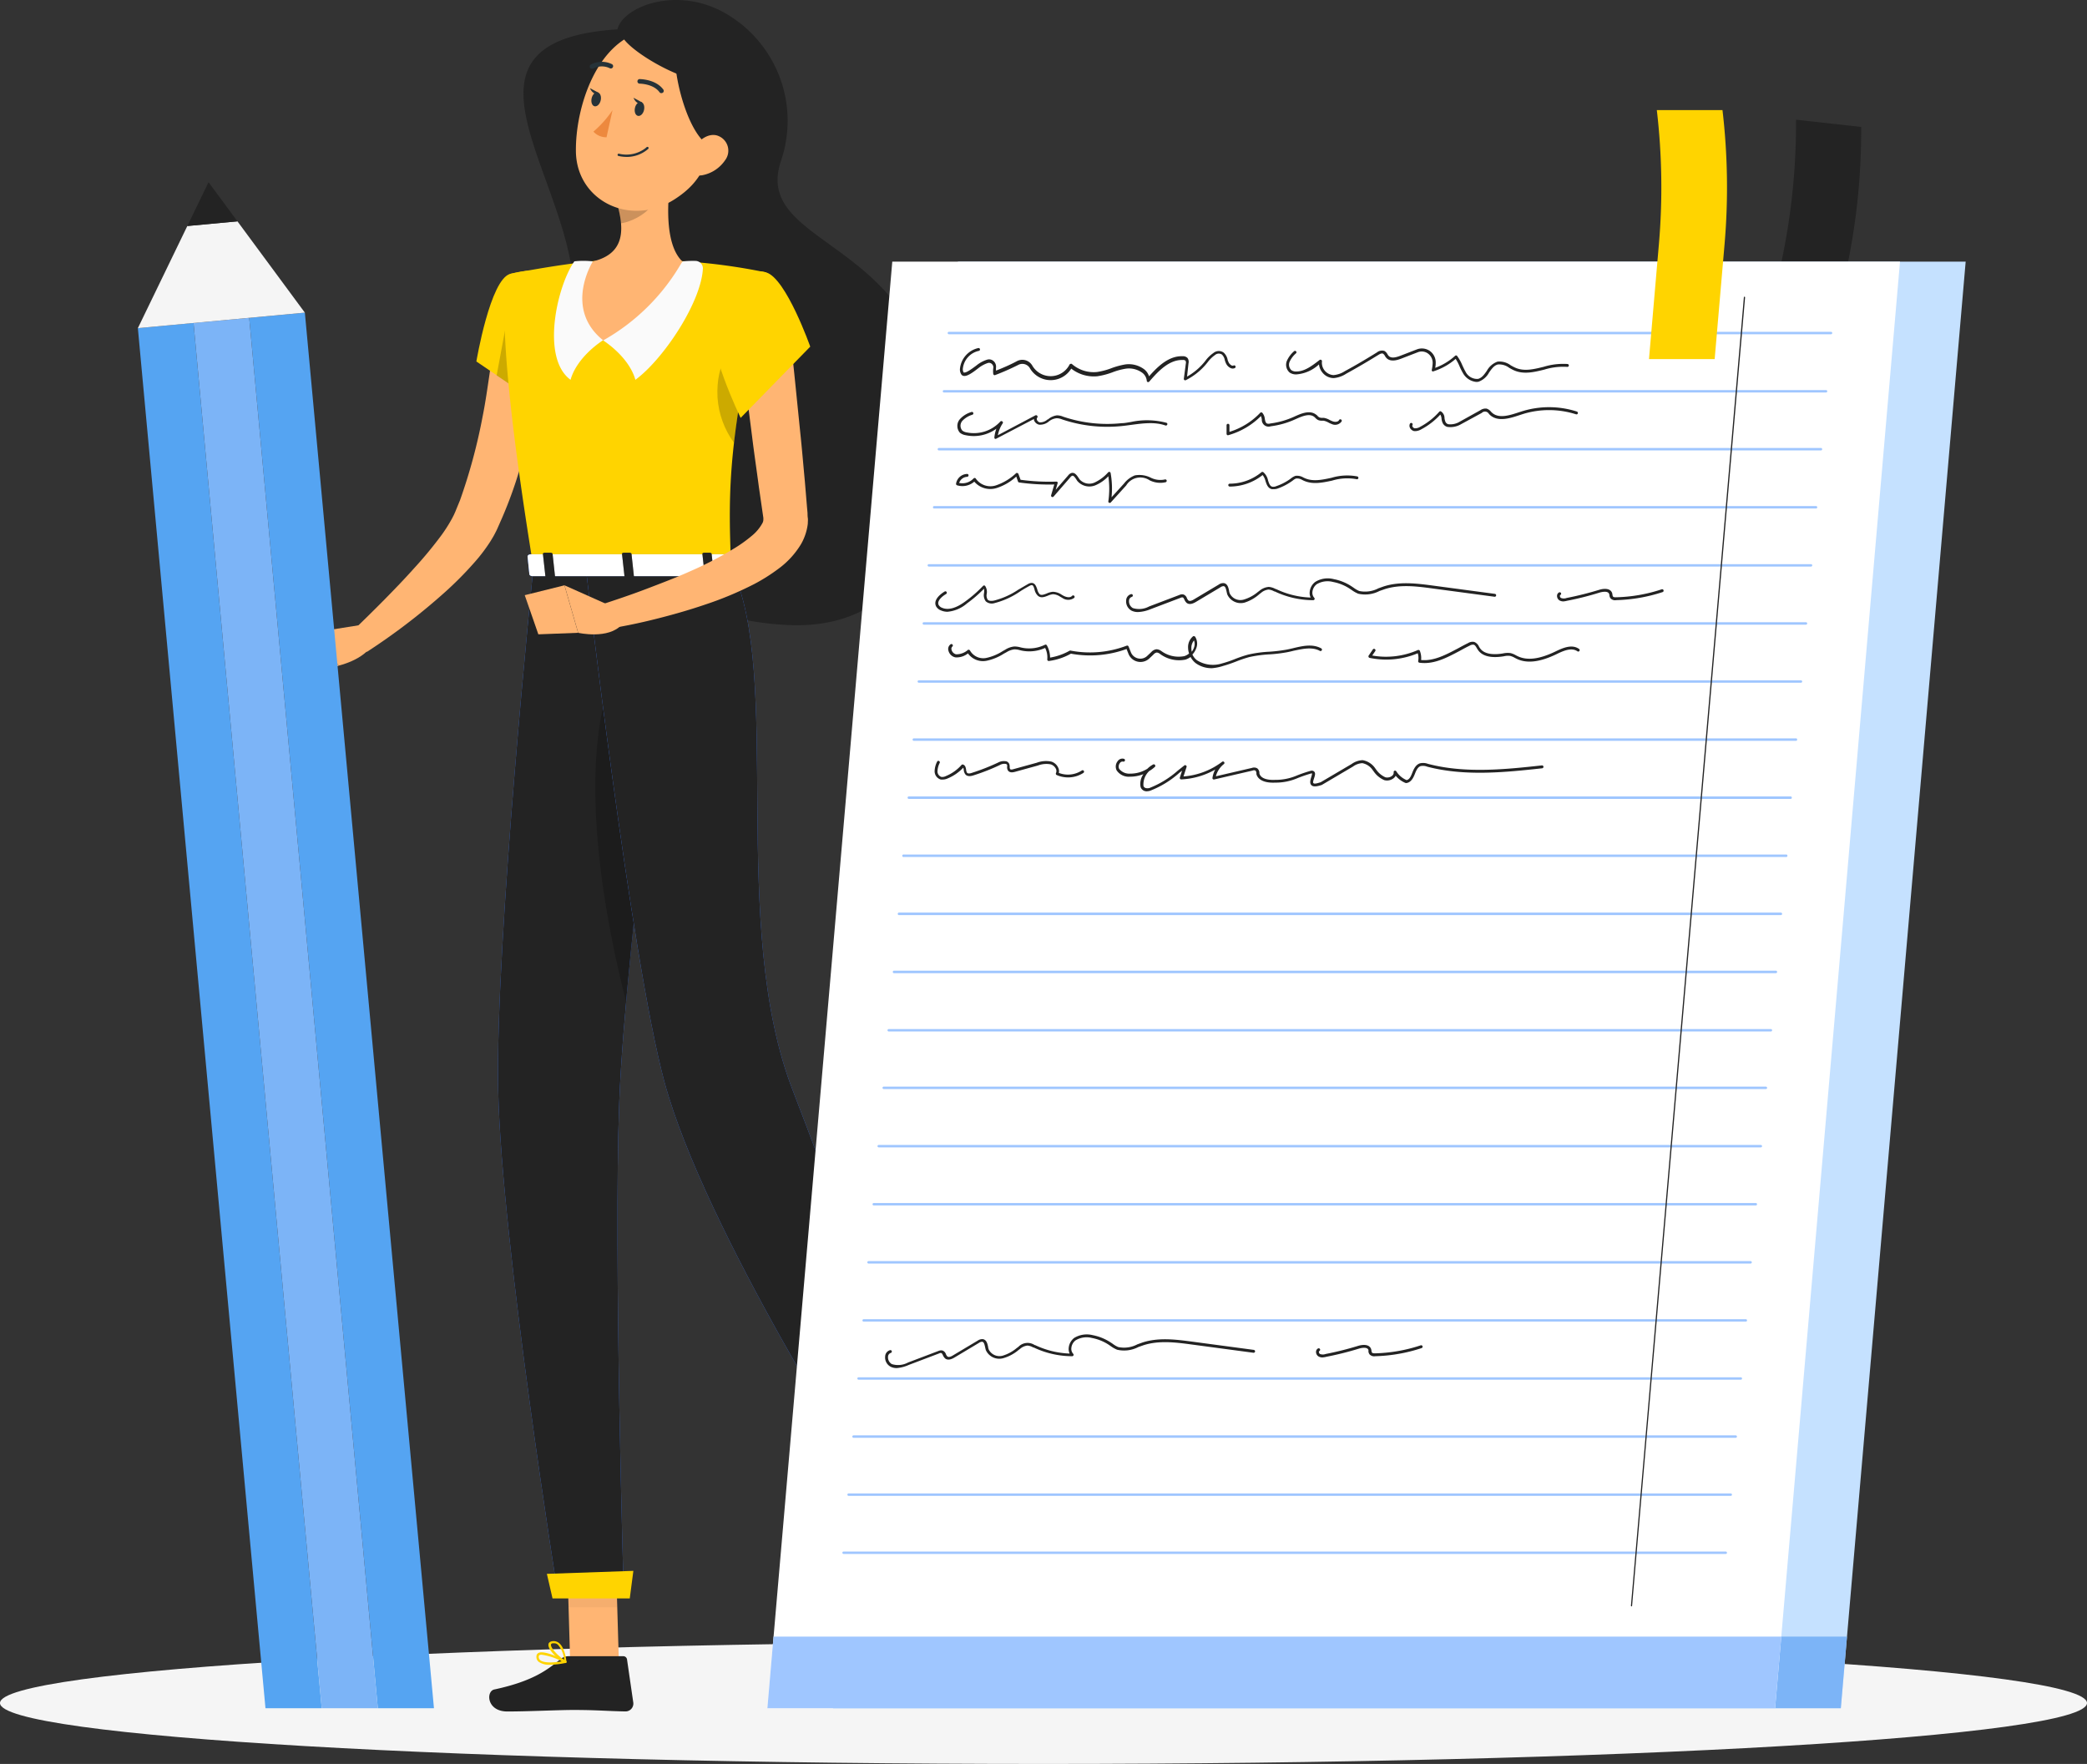 <svg width="394" height="333" fill="none" xmlns="http://www.w3.org/2000/svg"><rect width="100%" height="100%" fill="#333333" stroke="none"/><path d="M197 333c108.8 0 197-5.149 197-11.5S305.8 310 197 310 0 315.149 0 321.5 88.2 333 197 333z" fill="#F5F5F5"/><path d="M116.564 5.537c1.067-4.473 12.222-8.732 21.821-2.13a23.427 23.427 0 019.087 11.937 23.397 23.397 0 01-.022 14.995c-5.151 15.186 21.735 14.621 27.964 40.296 4.916 20.234.362 48.891-27.079 47.336-41.881-2.375-38.266-43.257-40.1-64.736-1.835-21.48-24.69-45.526 8.329-47.698z" fill="#232323"/><path d="M102.732 62.893c-.182 3.1-.544 5.953-.95 8.903-.405 2.95-.97 5.836-1.599 8.732-.63 2.897-1.344 5.783-2.25 8.648a79.615 79.615 0 01-3.115 8.519l-.938 2.13c-.14.319-.384.788-.587 1.171-.203.384-.448.767-.672 1.14a31.427 31.427 0 01-2.922 3.887 67.368 67.368 0 01-6.4 6.389c-4.408 3.891-9.099 7.45-14.034 10.649l-2.837-3.801c2.005-1.949 4.053-3.941 6.026-5.943 1.973-2.002 3.935-4.036 5.78-6.102a76.217 76.217 0 005.173-6.272 29.014 29.014 0 002.005-3.195c.117-.245.266-.5.362-.735.096-.234.203-.426.33-.777l.737-1.79a105.544 105.544 0 004.266-15.792c.544-2.705.927-5.452 1.333-8.189.405-2.737.714-5.559.949-8.157l9.343.585z" fill="#FFB573"/><path d="M96.333 51.701c-3.787.97-6.4 16.538-6.4 16.538l14.494 9.84s5.877-18.455 2.997-22.619c-3.029-4.355-5.567-5.165-11.091-3.759z" fill="#FFD400"/><path opacity=".2" d="M96.674 55.184L93.762 70.87l5.866 3.972-2.954-19.658z" fill="#000"/><path d="M68.156 117.971l-9.759 1.555 5.567 6.123s5.749-1.31 6.762-4.994l-2.57-2.684z" fill="#FFB573"/><path d="M53.78 120.74l5.566 6.027 4.618-1.086-5.567-6.155-4.618 1.214zM116.831 313.724h-9.194l-.618-21.256h9.193l.619 21.256zM180.394 286.675l-8.51 3.472-10.783-18.572 8.511-3.461 10.782 18.561z" fill="#FFB573"/><path d="M170.284 288.869l8.884-5.272a.727.727 0 01.949.171l5.183 6.389a1.49 1.49 0 01.007 1.717 1.471 1.471 0 01-.444.413c-3.125 1.779-4.725 2.481-8.628 4.803-2.4 1.416-8.042 6.304-11.369 8.274-3.328 1.97-5.439-1.203-4.266-2.321a31.319 31.319 0 008.617-12.96 2.436 2.436 0 011.067-1.214zM107.318 312.659h10.334a.712.712 0 01.725.628l1.184 8.158a1.482 1.482 0 01-1.472 1.64c-3.605-.064-5.332-.277-9.876-.277-2.794 0-8.532.287-12.435.287-3.903 0-4.063-3.812-2.464-4.153 7.21-1.544 10.047-3.684 12.468-5.718a2.444 2.444 0 011.536-.565z" fill="#232323"/><g opacity=".2" fill="#000"><path opacity=".2" d="M107.03 292.479l.309 10.947h9.193l-.309-10.947h-9.193zM169.622 268.114l-8.51 3.471 5.556 9.563 8.511-3.471-5.557-9.563z"/></g><path d="M96.333 51.701s-4.384 1.533 4.372 55.397h37.328c-.619-15.164-.64-24.493 6.623-55.663a111.638 111.638 0 00-15.859-2.13 118.225 118.225 0 00-16.947 0c-7.263.735-15.517 2.396-15.517 2.396z" fill="#FFD400"/><path opacity=".2" d="M141.595 63.767c-3.381.84-6.506 4.526-6.132 11.309.21 3.077 1.29 6.03 3.114 8.52.597-5.219 1.599-11.278 3.199-19.03l-.181-.8z" fill="#000"/><path d="M113.834 64.246s4.852 2.992 6.122 7.454c5.279-3.876 12.424-14.61 12.744-21.021a1.418 1.418 0 00-1.418-1.427c-.812-.02-1.624.012-2.432.096l-15.016 14.898z" fill="#FAFAFA"/><path d="M113.834 64.246s-4.853 2.992-6.122 7.454c-5.663-4.142-2.517-17.805.725-22.363a15.496 15.496 0 013.435 0l1.962 14.909z" fill="#FAFAFA"/><path d="M127.144 30.296c-1.067 5.442-2.133 15.42 1.674 19.052a39.357 39.357 0 01-14.931 14.909c-7.561-6.039-1.962-14.91-1.962-14.91 6.026-1.437 5.844-5.952 4.778-10.18l10.441-8.87z" fill="#FFB573"/><path opacity=".2" d="M122.899 33.917l-6.196 5.24c.255.985.429 1.989.522 3.003 2.315-.33 5.973-2.311 6.474-4.835.277-1.193-.597-2.844-.8-3.408z" fill="#000"/><path d="M136.284 21.543c-2.517 8.753-3.402 12.523-8.916 16.07-8.276 5.324-18.493.35-18.643-8.978-.128-8.402 4.01-21.298 13.502-22.906a12.451 12.451 0 0111.451 3.987 12.409 12.409 0 012.606 11.827z" fill="#FFB573"/><path d="M117.353 6.506c.416 2.96 16.648 12.48 19.731 7.508 3.082-4.973-1.355-8.69-8.266-9.585a17.524 17.524 0 00-11.465 2.077z" fill="#232323"/><path d="M127.933 8.104c-1.994 2.63 2.229 21.49 8.276 19.722 6.047-1.768 5.77-7.817 1.568-13.386a16.202 16.202 0 00-9.844-6.336z" fill="#232323"/><path d="M100.705 107.098s-7.252 70.711-6.655 98.697c.65 29.114 11.337 95.565 11.337 95.565h12.382s-1.962-64.693-.864-93.286c1.195-31.171 11.113-100.923 11.113-100.923l-27.313-.053z" fill="#407BFF"/><path d="M100.705 107.098s-7.252 70.711-6.655 98.697c.65 29.114 11.337 95.565 11.337 95.565h12.382s-1.962-64.693-.864-93.286c1.195-31.171 11.113-100.923 11.113-100.923l-27.313-.053z" fill="#232323"/><path d="M118.889 301.754H104.31l-1.067-4.643 16.329-.564-.683 5.207z" fill="#FFD400"/><path opacity=".2" d="M116.831 124.691c-9.172 18.423-1.845 52.021 1.397 64.523 1.664-18.775 4.468-41.724 6.655-58.571-1.387-9.541-3.829-14.44-8.052-5.952z" fill="#000"/><path d="M110.581 107.098s8.457 73.479 14.846 97.11c7.583 28.018 38.394 75.822 38.394 75.822l11.603-4.739s-19.901-54.428-25.66-69.188c-12.382-31.5-1.791-78.441-11.731-99.037l-27.452.032z" fill="#407BFF"/><path d="M110.581 107.098s8.457 73.479 14.846 97.11c7.583 28.018 38.394 75.822 38.394 75.822l11.603-4.739s-19.901-54.428-25.66-69.188c-12.382-31.5-1.791-78.441-11.731-99.037l-27.452.032z" fill="#232323"/><path d="M177.003 275.355l-14.398 5.868-3.381-3.887 16.627-7.668 1.152 5.687z" fill="#FFD400"/><path d="M121.587 20.755c-.16.724-.672 1.224-1.152 1.118-.48-.107-.725-.777-.565-1.502.16-.724.683-1.224 1.152-1.118.469.107.725.778.565 1.502zM113.407 18.933c-.16.725-.672 1.225-1.152 1.13-.48-.096-.725-.778-.565-1.502.16-.724.672-1.225 1.152-1.118.48.106.725.777.565 1.49z" fill="#263238"/><path d="M113.045 17.528l-1.675-.884s.629 1.555 1.675.884z" fill="#263238"/><path d="M115.636 20.797a19.79 19.79 0 01-3.605 4.047 3.213 3.213 0 002.475 1.065l1.13-5.112z" fill="#ED893E"/><path d="M117.822 29.604a7.066 7.066 0 01-1.066-.16.198.198 0 01-.078-.031.197.197 0 01-.088-.14.2.2 0 01.006-.084.209.209 0 01.032-.08.21.21 0 01.224-.091 5.92 5.92 0 005.183-1.192.22.22 0 01.165-.102.222.222 0 01.182.064.219.219 0 01.053.084.235.235 0 01.012.098.225.225 0 01-.103.164 6.145 6.145 0 01-4.522 1.47z" fill="#263238"/><path d="M136.87 30.275a6.698 6.698 0 01-4.266 2.8c-2.303.416-3.199-1.682-2.421-3.737.736-1.853 2.816-4.26 5.034-3.802a3.003 3.003 0 012.115 1.922 2.985 2.985 0 01-.462 2.817z" fill="#FFB573"/><path d="M124.99 17.56a.419.419 0 01-.48-.15c-1.184-1.629-3.776-1.618-3.808-1.618a.437.437 0 010-.862c.128 0 3.072 0 4.522 1.97a.437.437 0 01-.096.607l-.138.053zM111.701 12.96a.444.444 0 01-.331-.192.447.447 0 01.192-.586 4.345 4.345 0 013.978-.064.435.435 0 01.154.593.44.44 0 01-.591.163 3.45 3.45 0 00-3.146.085.406.406 0 01-.256 0z" fill="#263238"/><path d="M166.754 292.351h-.107a1.262 1.262 0 01-.896-.809.749.749 0 01.053-.756c.672-.959 4-.831 4.373-.82a.213.213 0 01.118.046.22.22 0 01.074.103.202.202 0 010 .223c-.906.82-2.474 2.141-3.615 2.013zm2.879-1.97c-1.333 0-3.114.138-3.466.65a.329.329 0 000 .33.848.848 0 00.225.349.847.847 0 00.362.204c.608.128 1.663-.447 2.879-1.533z" fill="#FFD400"/><path d="M169.836 290.37c-1.141-.127-3.2-.905-3.477-1.799a.768.768 0 01.32-.895 1.167 1.167 0 01.949-.224c1.312.256 2.666 2.514 2.73 2.61a.267.267 0 010 .223.224.224 0 01-.181.107 1.856 1.856 0 01-.341-.022zm-2.357-2.502a.733.733 0 00-.533.149c-.224.17-.203.309-.171.405.213.607 1.866 1.352 2.976 1.512-.491-.735-1.43-1.906-2.208-2.056l-.064-.01zM103.905 314.267a3.428 3.428 0 01-2.229-.564 1.2 1.2 0 01-.395-1.065.687.687 0 01.373-.586c1.067-.618 4.789 1.257 5.194 1.47.042.018.077.05.098.091a.208.208 0 01.02.132.196.196 0 01-.052.122.196.196 0 01-.119.059c-.95.206-1.918.32-2.89.341zm-1.643-1.896a.868.868 0 00-.405.075.279.279 0 00-.139.234.786.786 0 00.246.703c.554.501 2.069.586 4.106.245a11.762 11.762 0 00-3.84-1.257h.032z" fill="#FFD400"/><path d="M106.72 313.948h-.085c-1.067-.501-3.264-2.482-3.093-3.515 0-.245.213-.553.811-.617a1.612 1.612 0 011.205.372c1.162.97 1.376 3.44 1.376 3.547a.191.191 0 01-.086.191.293.293 0 01-.128.022zm-2.133-3.728h-.138c-.395 0-.416.203-.427.245-.107.629 1.365 2.183 2.485 2.865a5.024 5.024 0 00-1.173-2.833 1.086 1.086 0 00-.371-.221 1.097 1.097 0 00-.429-.056h.053z" fill="#FFD400"/><path d="M121.225 19.338l-1.632-.884s.587 1.555 1.632.884z" fill="#263238"/><path d="M138.619 104.915l.95 3.333c.128.267-.171.522-.608.522h-38.394c-.331 0-.608-.16-.63-.373l-.34-3.333c0-.234.266-.426.639-.426h37.797a.68.68 0 01.586.277z" fill="#407BFF"/><path d="M138.619 104.915l.95 3.333c.128.267-.171.522-.608.522h-38.394c-.331 0-.608-.16-.63-.373l-.34-3.333c0-.234.266-.426.639-.426h37.797a.68.68 0 01.586.277z" fill="#fff"/><path d="M133.415 109.132h1.066c.203 0 .352-.106.342-.223l-.48-4.345c0-.117-.182-.224-.384-.224h-1.014c-.202 0-.362.107-.341.224l.469 4.345c-.032.117.139.223.342.223z" fill="#232323"/><path opacity=".4" d="M133.415 109.132h1.066c.203 0 .352-.106.342-.223l-.48-4.345c0-.117-.182-.224-.384-.224h-1.014c-.202 0-.362.107-.341.224l.469 4.345c-.032.117.139.223.342.223z" fill="#232323"/><path d="M103.382 109.132h1.067c.202 0 .362-.106.341-.223l-.469-4.345c0-.117-.192-.224-.395-.224h-1.088c-.202 0-.352.107-.341.224l.48 4.345c.032.117.202.223.405.223z" fill="#232323"/><path opacity=".4" d="M103.382 109.132h1.067c.202 0 .362-.106.341-.223l-.469-4.345c0-.117-.192-.224-.395-.224h-1.088c-.202 0-.352.107-.341.224l.48 4.345c.032.117.202.223.405.223z" fill="#232323"/><path d="M118.335 109.132h1.013c.202 0 .362-.106.341-.223l-.469-4.345c0-.117-.192-.224-.395-.224h-1.056c-.202 0-.352.107-.341.224l.48 4.345c.053.117.224.223.427.223z" fill="#232323"/><path opacity=".4" d="M118.335 109.132h1.013c.202 0 .362-.106.341-.223l-.469-4.345c0-.117-.192-.224-.395-.224h-1.056c-.202 0-.352.107-.341.224l.48 4.345c.053.117.224.223.427.223z" fill="#232323"/><path d="M115.636 114.542l-9.065-4.047 2.581 8.967s5.759 1.31 8.265-1.576l-1.781-3.344z" fill="#FFB573"/><path d="M149.028 62.5c.416 3.14.747 6.293 1.067 9.445l.96 9.478c.341 3.195.597 6.315.896 9.478l.394 4.739.107 1.192c0 .118 0 .607.053.948.053.34 0 .735 0 1.065a10.098 10.098 0 01-1.269 3.855 16.02 16.02 0 01-4.266 4.664 34.113 34.113 0 01-4.565 2.886 65.277 65.277 0 01-9.289 3.887c-3.125 1.065-6.26 1.949-9.406 2.737a104.322 104.322 0 01-9.546 1.938l-1.066-4.536c2.933-.959 5.94-1.96 8.841-3.067 2.901-1.108 5.823-2.215 8.628-3.483a66.694 66.694 0 007.967-4.153 25.98 25.98 0 003.391-2.417 8.152 8.152 0 002.016-2.407c.11-.203.169-.43.171-.66v-.085-.235l-.171-1.182-.682-4.707c-.416-3.194-.886-6.293-1.27-9.445l-1.205-9.446c-.341-3.195-.736-6.305-1.066-9.467l9.31-1.023z" fill="#FFB573"/><path d="M144.677 51.435c3.744 1.14 8.287 14.004 8.287 14.004l-13.14 13.45s-6.718-13.844-5.151-18.658c1.643-5.026 5.738-10.084 10.004-8.796z" fill="#FFD400"/><path d="M99.063 112.359l2.57 7.39 7.508-.287-2.581-8.967-7.497 1.864z" fill="#FFB573"/><path d="M60.735 322.481H50.118L26.027 61.946l10.508-.978L60.735 322.48zM81.926 322.481H71.33L47.046 60.001l10.509-.979 24.372 263.459z" fill="#55A4F2"/><path d="M71.33 322.481H60.735L36.536 60.967 47.046 60 71.33 322.481z" fill="#7CB4F7"/><path d="M44.83 41.787l-9.466.88-9.336 19.279 31.526-2.924L44.83 41.787z" fill="#F5F5F5"/><path d="M39.37 34.397l-4.006 8.27 9.467-.88-5.461-7.39zM351.39 23.964l-12.322-1.37a125.2 125.2 0 01-2.421 25.224l-4.244 21.333 12.321 1.38 4.223-21.333a125.453 125.453 0 002.421-25.234h.022z" fill="#232323"/><path d="M371.094 49.394H180.851L157.272 322.48h190.253l23.569-273.087z" fill="#C5E1FF"/><path d="M348.687 308.962H158.433l-1.161 13.519h190.253l1.162-13.519z" fill="#7CB4F7"/><path d="M358.696 49.394H168.453L144.874 322.48h190.243l23.579-273.087z" fill="#fff"/><path d="M336.289 308.962H146.035l-1.161 13.519h190.243l1.172-13.519zM345.691 63.098H179.136a.23.23 0 01-.162-.067.23.23 0 010-.323.23.23 0 01.162-.067h166.555a.229.229 0 010 .457zM344.735 74.095H178.191a.229.229 0 010-.456h166.544a.23.23 0 01.162.067.23.23 0 010 .322.23.23 0 01-.162.067zM343.791 85.028H177.247a.23.23 0 01-.162-.067.23.23 0 010-.323.23.23 0 01.162-.067h166.544a.229.229 0 010 .457zM342.846 95.993H176.335a.229.229 0 010-.456h166.511a.23.23 0 01.162.067.23.23 0 010 .322.23.23 0 01-.162.067zM341.891 106.959H175.358a.236.236 0 01-.165-.067.236.236 0 01-.074-.162c0-.031.006-.061.018-.09a.233.233 0 01.221-.138h166.533a.235.235 0 01.091.014.23.23 0 01.148.214.236.236 0 01-.074.162.236.236 0 01-.165.067zM340.947 117.924H174.403a.237.237 0 01-.228-.229.229.229 0 01.228-.228h166.544a.228.228 0 01.161.39.228.228 0 01-.161.067zM340.002 128.889H173.458a.24.24 0 01-.228-.228.229.229 0 01.228-.229h166.544a.228.228 0 01.161.39.228.228 0 01-.161.067zM339.058 139.854H172.514a.229.229 0 01-.228-.228.217.217 0 01.014-.091.242.242 0 01.048-.078.234.234 0 01.166-.07h166.544a.225.225 0 01.213.148c.011.029.016.06.015.091a.228.228 0 01-.228.228zM338.091 150.819H171.569a.232.232 0 01-.087-.017.236.236 0 01-.124-.124.232.232 0 01-.017-.087.235.235 0 01.014-.091.23.23 0 01.214-.148h166.522a.24.24 0 01.189.233.24.24 0 01-.189.234zM337.158 161.784H170.625a.247.247 0 01-.201-.047.24.24 0 01.201-.42h166.533a.236.236 0 01.266.131.242.242 0 01-.065.289.247.247 0 01-.201.047zM336.213 172.75H169.669a.239.239 0 01-.188-.234.239.239 0 01.188-.234h166.544a.229.229 0 01.228.229.215.215 0 01-.014.09.23.23 0 01-.214.149zM335.269 183.715H168.736a.241.241 0 01-.189-.234.24.24 0 01.189-.234h166.533a.228.228 0 01.228.229.234.234 0 01-.138.22.217.217 0 01-.09.019zM334.324 194.724H167.78a.219.219 0 01-.087-.018.217.217 0 01-.123-.123.228.228 0 01.21-.316h166.544a.228.228 0 110 .457zM333.38 205.591H166.836a.215.215 0 01-.087-.018.217.217 0 01-.074-.049.22.22 0 01-.067-.161.23.23 0 01.228-.229H333.38a.242.242 0 01.228.229.228.228 0 01-.228.228zM332.424 216.6H165.891a.219.219 0 01-.087-.018.217.217 0 01-.123-.123.222.222 0 010-.175.217.217 0 01.123-.123.219.219 0 01.087-.018h166.533a.239.239 0 01.162.067.217.217 0 01.049.074.242.242 0 010 .175.217.217 0 01-.123.123.223.223 0 01-.088.018zM331.48 227.565H164.936a.229.229 0 010-.457H331.48c.03 0 .059.006.087.018a.217.217 0 01.123.123.222.222 0 010 .175.217.217 0 01-.123.123.219.219 0 01-.087.018zM330.492 238.53h-166.5a.229.229 0 110-.456h166.5a.228.228 0 110 .456zM329.591 249.495H163.047a.228.228 0 010-.456h166.544a.228.228 0 010 .456zM328.647 260.461H162.103a.229.229 0 110-.457h166.544a.228.228 0 01.161.39.228.228 0 01-.161.067zM327.691 271.426H161.136a.228.228 0 01-.161-.39.228.228 0 01.161-.067h166.533a.229.229 0 110 .457h.022zM326.747 282.391H160.203a.236.236 0 01-.228-.228.229.229 0 01.228-.229h166.544a.228.228 0 01.161.39.228.228 0 01-.161.067zM325.802 293.356H159.258a.24.24 0 01-.228-.228.228.228 0 01.228-.228h166.544c.061 0 .119.024.161.067a.228.228 0 01-.161.389z" fill="#9FC6FF"/><path d="M308.009 303.256a.133.133 0 01-.109-.13l21.322-247.005a.112.112 0 01.035-.081.11.11 0 01.084-.028.131.131 0 01.079.045c.02.024.03.054.03.085l-21.332 247.006a.122.122 0 01-.035.074.116.116 0 01-.074.034z" fill="#232323"/><path d="M325.184 20.78h-12.398a125.095 125.095 0 01.391 25.343l-1.868 21.67h12.398l1.867-21.67c.728-8.44.597-16.93-.39-25.343z" fill="#FFD400"/><path d="M216.785 72.128h-.098a.263.263 0 01-.185-.206 2.162 2.162 0 00-.803-1.51 4.262 4.262 0 00-3.137-.816c-.876.141-1.735.374-2.562.696-.92.346-1.873.594-2.845.739a6.908 6.908 0 01-4.917-1.446 4.56 4.56 0 01-3.957 2.178 4.544 4.544 0 01-3.882-2.308 1.648 1.648 0 00-2.171-.565 44.858 44.858 0 01-4.342 1.912.283.283 0 01-.228 0 .314.314 0 01-.141-.195 4.296 4.296 0 010-1.087.854.854 0 00-.326-.858.747.747 0 00-.706-.13 5.686 5.686 0 00-1.65.868l-.239.185c-1.085.837-2.019 1.478-2.649 1.38a.631.631 0 01-.456-.271 1.7 1.7 0 01-.249-1.196 4.447 4.447 0 013.452-3.792.272.272 0 01.276.415.273.273 0 01-.178.117 3.851 3.851 0 00-3.007 3.26c-.051.284-.001.576.141.826a.16.16 0 00.097 0c.456.066 1.575-.782 2.248-1.282l.238-.185a6.036 6.036 0 011.803-.945 1.256 1.256 0 011.215.217 1.395 1.395 0 01.511 1.25 3.382 3.382 0 000 .587c1.324-.522 2.649-1.087 3.919-1.772a2.17 2.17 0 012.898.772 4.015 4.015 0 003.568 2.046 4 4 0 003.489-2.177.262.262 0 01.195-.14.253.253 0 01.228 0 6.25 6.25 0 004.755 1.532 12.603 12.603 0 002.725-.718 14.555 14.555 0 012.66-.717 4.85 4.85 0 013.561.945c.418.338.728.792.89 1.305 1.726-1.957 3.789-3.902 6.372-3.793a1.148 1.148 0 01.901.348 1.24 1.24 0 01.174 1l-.271 2.499a11.681 11.681 0 003.441-2.956 6.316 6.316 0 011.531-1.5 1.581 1.581 0 011.954-.065c.368.347.622.798.727 1.293 0 .13.087.272.141.413.116.312.345.568.641.717a.434.434 0 00.347 0 .272.272 0 01.359.13.277.277 0 01.008.207.27.27 0 01-.139.153.931.931 0 01-.781 0 1.846 1.846 0 01-.934-1.022c-.065-.141-.108-.293-.163-.446a2.005 2.005 0 00-.543-1.086 1.083 1.083 0 00-1.324.097 6.103 6.103 0 00-1.4 1.38 12.086 12.086 0 01-4.082 3.348.274.274 0 01-.272 0 .286.286 0 01-.119-.261l.369-2.815a.807.807 0 00-.054-.587.669.669 0 00-.5-.14h-.152c-2.475 0-4.472 2.086-6.166 4.053a.252.252 0 01-.206.12zM278.654 72.096a3.255 3.255 0 01-2.497-1.717c-.227-.394-.429-.8-.608-1.218a9.067 9.067 0 00-.738-1.412 11.845 11.845 0 01-4.158 2.336.25.25 0 01-.261 0 .259.259 0 01-.08-.118.257.257 0 01-.007-.143c.087-.415.142-.836.163-1.26a2.167 2.167 0 00-.868-1.815 2.008 2.008 0 00-1.943-.25l-3.127 1.206c-.499.185-2.008.772-2.823-.163a2.24 2.24 0 01-.26-.37 1.14 1.14 0 00-.358-.412c-.25-.109-.587.065-.891.25a137.007 137.007 0 01-6.057 3.542 5.092 5.092 0 01-2.367.826 2.745 2.745 0 01-2.084-1.01 2.92 2.92 0 01-.684-1.576 7.055 7.055 0 01-4.278 1.89 2.167 2.167 0 01-1.237-.336 1.94 1.94 0 01-.532-2.25 5.126 5.126 0 011.335-1.782.272.272 0 01.462.19.264.264 0 01-.082.19 4.672 4.672 0 00-1.205 1.587 1.413 1.413 0 00.337 1.609c.273.177.597.26.922.239 1.585 0 2.986-1.087 4.397-2.174a.262.262 0 01.315 0 .255.255 0 01.111.114c.023.05.03.105.019.158a2.34 2.34 0 002.171 2.586 4.647 4.647 0 002.172-.76c2.019-1.087 4.049-2.293 6.025-3.521a1.544 1.544 0 011.422-.283c.247.147.447.362.575.62.06.103.129.201.207.293.39.435 1.085.445 2.225 0l3.127-1.206a2.622 2.622 0 012.464.315 2.674 2.674 0 011.086 2.293c0 .29-.033.583-.098.88a11.38 11.38 0 003.756-2.271.305.305 0 01.206-.076.252.252 0 01.185.108 8.19 8.19 0 01.977 1.75c.185.391.369.804.586 1.174a2.447 2.447 0 002.356 1.402c.727-.163 1.194-.826 1.683-1.522a3.712 3.712 0 012.019-1.739 3.528 3.528 0 012.508.707c.282.152.564.315.847.434 1.65.74 3.452.305 5.352-.163a12.538 12.538 0 014.516-.532.283.283 0 01.239.315.273.273 0 01-.304.228 12.096 12.096 0 00-4.343.522c-1.911.467-3.875.945-5.71.13-.293-.13-.597-.304-.89-.467a3.136 3.136 0 00-2.117-.641c-.728.152-1.195.815-1.694 1.521a3.67 3.67 0 01-1.997 1.74 2.17 2.17 0 01-.467.032zM187.995 82.844a.273.273 0 01-.152 0 .3.3 0 01-.12-.25 6.637 6.637 0 01.38-1.663 7.274 7.274 0 01-5.797 1.228c-.396-.06-.77-.221-1.086-.467a1.94 1.94 0 010-2.565 4.747 4.747 0 012.172-1.348.27.27 0 01.347.153.274.274 0 01-.152.358 4.263 4.263 0 00-1.921 1.174 1.403 1.403 0 000 1.815c.237.183.517.303.814.347a6.755 6.755 0 006.383-2.064.271.271 0 01.369 0 .259.259 0 01.065.358 6.013 6.013 0 00-.911 2.239l7.089-3.75a.281.281 0 01.347.088.281.281 0 010 .347.384.384 0 00-.065.392.755.755 0 00.543.5 2.093 2.093 0 001.465-.555h.076a3.256 3.256 0 011.683-.771c.396.001.787.083 1.151.239a26.027 26.027 0 0011.062 1.239c.575 0 1.162-.13 1.737-.218a14.369 14.369 0 016.731.142.246.246 0 01.182.234.26.26 0 01-.019.102.283.283 0 01-.348.174c-2.041-.717-4.288-.402-6.513-.108-.587.076-1.173.163-1.759.217a26.68 26.68 0 01-11.247-1.26 2.81 2.81 0 00-.999-.218 2.77 2.77 0 00-1.455.576 2.544 2.544 0 01-1.878.641 1.328 1.328 0 01-.966-.87 1.778 1.778 0 010-.206l-7.078 3.695a.292.292 0 01-.13.055zM231.831 82.17a.272.272 0 01-.163-.055.283.283 0 01-.108-.217v-1.62a.27.27 0 01.459-.195.272.272 0 01.084.185v1.26a13.45 13.45 0 005.808-3.597.274.274 0 01.195-.086c.072.002.141.029.195.076.278.323.445.727.478 1.152.076.39.141.728.391.869.215.069.447.069.662 0a15.608 15.608 0 004.473-1.271c1.259-.577 2.996-1.359 4.201-.36.076 0 .141.131.217.196.104.12.23.22.369.294.168.06.344.089.522.087.111-.01.224-.01.336 0 .383.069.75.205 1.086.402.183.094.371.178.564.25.445.163 1.021.12 1.194-.228a.26.26 0 01.359-.13.277.277 0 01.088.063.277.277 0 01.042.306 1.489 1.489 0 01-1.867.5 4.532 4.532 0 01-.619-.283 3.246 3.246 0 00-.923-.348h-.293a1.766 1.766 0 01-.727-.12 1.793 1.793 0 01-.521-.401l-.185-.174c-.945-.783-2.432-.098-3.626.434a15.98 15.98 0 01-4.625 1.316 1.276 1.276 0 01-1.189-.203 1.283 1.283 0 01-.493-1.102 3.186 3.186 0 00-.163-.63 14.11 14.11 0 01-6.177 3.619l-.044.01zM267.266 81.387h-.282a1.17 1.17 0 01-.803-.63.862.862 0 010-.771.245.245 0 01.066-.085.26.26 0 01.303-.024.263.263 0 01.108.359.315.315 0 000 .282.607.607 0 00.413.337c.384.014.764-.093 1.085-.304a12.792 12.792 0 003.561-2.826.262.262 0 01.315-.065 1.5 1.5 0 01.673 1.271c.028.247.09.488.185.718a.823.823 0 00.521.434 3.373 3.373 0 002.171-.478l3.908-2.173a1.672 1.672 0 011.162-.294c.325.107.612.307.825.576l.163.163c1.281 1.217 3.365.533 5.2-.076l.347-.109a17.18 17.18 0 0110.509 0 .294.294 0 01.184.348.281.281 0 01-.347.174 16.712 16.712 0 00-10.183 0l-.337.109c-1.889.63-4.233 1.402-5.742 0l-.185-.196a.846.846 0 00-1.346-.174l-3.898 2.12c-.79.47-1.718.65-2.627.51a1.373 1.373 0 01-.836-.684 2.58 2.58 0 01-.238-.892 1.663 1.663 0 00-.228-.739 13.272 13.272 0 01-3.54 2.75 2.49 2.49 0 01-1.107.37zM209.511 94.928h-.119a.292.292 0 01-.152-.293c.228-1.568.228-3.16 0-4.728a7.198 7.198 0 01-2.443 1.707 2.993 2.993 0 01-3.409-.816 2.611 2.611 0 01-.184-.282c-.304-.457-.543-.782-.804-.696a.832.832 0 00-.325.272l-3.17 3.652a.273.273 0 01-.337.065.285.285 0 01-.13-.315l.597-2.033a41.017 41.017 0 01-6.633-.38.259.259 0 01-.217-.185l-.326-.934a9.884 9.884 0 01-3.724 2.173 3.978 3.978 0 01-4.201-1.206 3.426 3.426 0 01-3.257.684.28.28 0 01-.184-.293 2.168 2.168 0 012.073-1.847.252.252 0 01.202.064.246.246 0 01.08.197.28.28 0 01-.271.282 1.664 1.664 0 00-1.498 1.152 2.875 2.875 0 002.714-.848.295.295 0 01.239-.087.247.247 0 01.206.142 3.357 3.357 0 003.767 1.26 10.363 10.363 0 003.843-2.325.252.252 0 01.239 0c.044.01.084.03.116.061a.26.26 0 01.069.113l.401 1.086c2.237.306 4.496.422 6.753.348a.308.308 0 01.228.109.274.274 0 010 .239l-.348 1.195 2.356-2.717c.145-.194.34-.344.565-.434.673-.218 1.085.445 1.411.923l.174.261a2.452 2.452 0 002.79.62 7.879 7.879 0 002.616-1.957.286.286 0 01.271-.065.26.26 0 01.185.218c.269 1.506.328 3.042.174 4.564l2.366-2.608a4.748 4.748 0 012.03-1.522 4.783 4.783 0 012.964.413c.83.426 1.781.552 2.692.359a.273.273 0 01.348.163.282.282 0 01-.163.348 4.49 4.49 0 01-3.061-.359 3.135 3.135 0 00-2.41-.457 3.12 3.12 0 00-1.998 1.424l-2.953 3.26a.25.25 0 01-.152.033zM240.386 92.342c-.097.01-.196.01-.293 0-.749-.185-.988-.924-1.194-1.576a2.892 2.892 0 00-.532-1.087 10.016 10.016 0 01-6.21 2.174.285.285 0 01-.193-.087.285.285 0 01-.078-.196.27.27 0 01.271-.26 9.414 9.414 0 006.003-2.174.297.297 0 01.337 0c.462.4.775.943.89 1.543.217.685.38 1.087.804 1.206.255.034.514-.004.749-.108a10.032 10.032 0 002.801-1.478c.245-.203.524-.361.825-.468a2.3 2.3 0 011.498.316l.26.119c1.553.685 3.257.315 5.038-.065 1.583-.48 3.259-.57 4.885-.261a.284.284 0 01.195.337.27.27 0 01-.336.185 9.761 9.761 0 00-4.625.271c-1.802.38-3.669.783-5.374 0l-.271-.13a1.846 1.846 0 00-1.14-.272c-.212.075-.407.19-.576.337a10.913 10.913 0 01-2.996 1.587c-.24.067-.489.097-.738.087zM178.875 115.489a3.06 3.06 0 01-1.226-.25 1.763 1.763 0 01-.901-.728c-.598-1.086.488-2.173 1.595-2.847a.272.272 0 01.37.098.284.284 0 01-.109.38c-.717.413-1.813 1.315-1.379 2.098.149.231.371.407.63.5 1.151.489 2.627.086 4.342-1.174a24.302 24.302 0 003.387-2.956.293.293 0 01.207-.087.257.257 0 01.195.098c.289.442.394.98.293 1.499-.079.373-.013.762.185 1.087.217.228.608.283 1.183.174a14.691 14.691 0 004.581-2.054c.619-.358 1.249-.728 1.878-1.087a1.38 1.38 0 01.63-.195c.695 0 .89.674 1.086 1.206.066.343.224.663.456.924.304.239.705.108 1.324-.131a3.613 3.613 0 011.151-.326 3.096 3.096 0 011.693.565l.348.196c.51.261 1.237.435 1.607 0a.282.282 0 01.39 0 .26.26 0 01.083.196.278.278 0 01-.021.106.251.251 0 01-.062.089 1.92 1.92 0 01-2.247 0l-.369-.206a2.601 2.601 0 00-1.4-.489c-.334.046-.66.141-.967.282-.608.239-1.302.511-1.878 0a2.29 2.29 0 01-.629-1.184c-.163-.565-.272-.815-.532-.815a.982.982 0 00-.38.13c-.619.326-1.249.696-1.846 1.087a15 15 0 01-4.766 2.173 1.726 1.726 0 01-1.671-.326 1.943 1.943 0 01-.337-1.543 2.67 2.67 0 000-.837 24.99 24.99 0 01-3.203 2.761 6.503 6.503 0 01-3.691 1.586zM214.82 115.543a2.692 2.692 0 01-1.194-.26 1.983 1.983 0 01-1.021-1.946 1.26 1.26 0 01.267-.74c.167-.211.397-.363.656-.433a.261.261 0 01.326.184.273.273 0 01-.185.337.751.751 0 00-.521.707 1.468 1.468 0 00.717 1.402 3.973 3.973 0 003.072-.305l5.721-2.173a1.18 1.18 0 01.771-.087 1.085 1.085 0 01.651.706c.065.153.157.293.272.413.206.174.597.098 1.085-.217l4.625-2.76c.278-.208.62-.312.966-.294.717.109.88.848 1.01 1.446 0 .173.076.347.119.499a2.247 2.247 0 002.628 1.174 7.452 7.452 0 002.714-1.467l.249-.185a3.162 3.162 0 011.781-.75c.462.043.91.184 1.313.413h.076a16.325 16.325 0 006.514 1.598 1.993 1.993 0 01-.174-1.087 2.655 2.655 0 011.032-1.858 4.47 4.47 0 013.495-.533c1.2.227 2.344.688 3.366 1.359l.358.239c.336.254.7.47 1.085.641a5.418 5.418 0 003.648-.511l.945-.337c3.083-1.01 6.437-.554 9.401-.163l11.627 1.554a.283.283 0 01.183.102.271.271 0 01.056.203.272.272 0 01-.304.239l-11.638-1.554c-2.899-.392-6.188-.837-9.152.141l-.933.326a5.826 5.826 0 01-4.028.511 6.299 6.299 0 01-1.238-.707l-.336-.228a8.669 8.669 0 00-3.181-1.282 3.993 3.993 0 00-3.072.435 2.099 2.099 0 00-.804 1.467 1.39 1.39 0 00.348 1.086.274.274 0 01.054.294.276.276 0 01-.1.119.276.276 0 01-.15.044 16.964 16.964 0 01-7.262-1.652h-.087a2.668 2.668 0 00-1.086-.359 2.634 2.634 0 00-1.433.641l-.249.185a7.769 7.769 0 01-2.845 1.641 2.786 2.786 0 01-3.257-1.532c-.054-.174-.097-.37-.141-.565-.13-.598-.239-.967-.553-1.011-.22.009-.432.085-.608.217l-4.625 2.761c-.282.163-1.14.674-1.759.174a1.789 1.789 0 01-.412-.598c-.109-.239-.196-.391-.315-.424a.716.716 0 00-.424.076l-5.732 2.174a6.831 6.831 0 01-2.312.51zM295.144 113.533a1.457 1.457 0 01-.727-.185 1.001 1.001 0 01-.467-.88.722.722 0 01.38-.63.28.28 0 01.369.119.272.272 0 01-.119.359.186.186 0 00-.087.174.454.454 0 00.195.391c.35.132.736.132 1.086 0a60.954 60.954 0 006.09-1.521c.999-.316 2.172-.316 2.486.597.034.11.055.223.066.337a.716.716 0 00.097.315c.098.142.369.152.597.142a29.348 29.348 0 008.598-1.5.273.273 0 01.348.174.274.274 0 01-.174.348 30.463 30.463 0 01-8.761 1.521 1.154 1.154 0 01-1.085-.359 1.083 1.083 0 01-.196-.565.94.94 0 00-.054-.239c-.239-.717-1.65-.304-1.813-.261a56.037 56.037 0 01-6.134 1.543c-.227.062-.46.102-.695.12zM169.311 258.265c-.41.01-.816-.079-1.183-.261a1.98 1.98 0 01-1.021-1.945 1.263 1.263 0 01.923-1.174.275.275 0 01.202.024.27.27 0 01.124.161.272.272 0 01-.185.337.751.751 0 00-.521.706 1.469 1.469 0 00.716 1.402 3.977 3.977 0 003.073-.304l5.721-2.173c.241-.11.511-.14.771-.087a1.085 1.085 0 01.651.706c.065.153.157.293.271.413.207.174.598.098 1.086-.217l4.625-2.761c.28-.202.62-.306.966-.293.717.109.879.848 1.01 1.445 0 .174.076.348.119.511a2.268 2.268 0 002.627 1.174 7.513 7.513 0 002.703-1.478l.261-.185a2.407 2.407 0 013.094-.337h.076a16.532 16.532 0 006.514 1.598 2.043 2.043 0 01-.174-1.087 2.679 2.679 0 011.02-1.858 4.567 4.567 0 013.507-.533 9.47 9.47 0 013.365 1.359l.348.228c.333.261.698.48 1.085.652a5.337 5.337 0 003.648-.511l.944-.337c3.084-1.011 6.438-.554 9.402-.163l11.627 1.554a.291.291 0 01.18.111.3.3 0 01.059.204.286.286 0 01-.304.229l-11.638-1.555c-2.899-.391-6.188-.825-9.152.142l-.933.326a5.826 5.826 0 01-4.028.511 6.024 6.024 0 01-1.238-.707l-.336-.228a8.669 8.669 0 00-3.181-1.282 4.006 4.006 0 00-3.072.445 2.048 2.048 0 00-.804 1.456 1.376 1.376 0 00.348 1.087.274.274 0 01.054.294.269.269 0 01-.101.118.272.272 0 01-.149.045 16.96 16.96 0 01-7.262-1.652h-.087a2.668 2.668 0 00-1.086-.359 2.57 2.57 0 00-1.433.652l-.25.185a7.751 7.751 0 01-2.92 1.554 2.78 2.78 0 01-3.257-1.532c-.054-.174-.097-.37-.141-.565-.13-.598-.239-.968-.554-1.011a1.09 1.09 0 00-.618.217l-4.614 2.76c-.282.164-1.14.674-1.759.174a1.785 1.785 0 01-.412-.597c-.109-.239-.196-.392-.315-.424a.634.634 0 00-.424.076l-5.732 2.173a6.806 6.806 0 01-2.236.587zM249.646 256.255a1.457 1.457 0 01-.727-.185.996.996 0 01-.467-.88.722.722 0 01.38-.631.283.283 0 01.369.12.285.285 0 01-.119.37.143.143 0 00-.071.066.15.15 0 00-.016.097.454.454 0 00.195.391c.35.132.736.132 1.086 0a58.463 58.463 0 006.09-1.522c.988-.304 2.171-.315 2.486.598.032.11.054.223.065.337.01.114.043.225.098.326.098.13.369.141.597.141a29.698 29.698 0 008.598-1.51.274.274 0 01.348.174.276.276 0 01-.174.347 30.477 30.477 0 01-8.761 1.533 1.178 1.178 0 01-1.086-.37 1.09 1.09 0 01-.195-.565.956.956 0 000-.239c-.239-.717-1.65-.304-1.813-.25a59.37 59.37 0 01-6.134 1.532 3.524 3.524 0 01-.749.12zM228.835 126.139a5.03 5.03 0 01-3.126-.967 3.607 3.607 0 01-.945-1.152 3.352 3.352 0 01-.955.5 6.02 6.02 0 01-4.831-1.087 1.162 1.162 0 00-.586-.25c-.253.05-.481.189-.641.392l-.76.717a2.44 2.44 0 01-3.962-.891l-.348-.881a20.114 20.114 0 01-10.508.881 11.465 11.465 0 01-4.158 1.38.272.272 0 01-.217-.076.326.326 0 01-.087-.218 3.993 3.993 0 00-.402-2.173 7.22 7.22 0 01-4.505.489l-.304-.076a3.63 3.63 0 00-.999-.141 3.52 3.52 0 00-1.455.521l-.521.283a9.692 9.692 0 01-3.257 1.347 3.47 3.47 0 01-3.528-1.391 3.393 3.393 0 01-2.388.75 1.712 1.712 0 01-1.292-1.239 1.084 1.084 0 01.358-1.195.282.282 0 01.391 0 .271.271 0 010 .38.566.566 0 00-.163.631 1.146 1.146 0 00.847.847 3.315 3.315 0 002.247-.837.252.252 0 01.228 0 .305.305 0 01.174.153 2.875 2.875 0 003.105 1.358 9.286 9.286 0 003.039-1.271l.522-.294a3.851 3.851 0 011.693-.587c.389.003.776.058 1.151.163l.282.066a6.744 6.744 0 004.343-.555.281.281 0 01.358.109c.395.707.604 1.504.608 2.315a11.1 11.1 0 003.713-1.315.265.265 0 01.184 0c3.54.672 7.196.349 10.563-.935a.282.282 0 01.358.152l.435 1.087a1.895 1.895 0 001.357 1.163 1.87 1.87 0 001.726-.467l.771-.729a1.57 1.57 0 01.998-.532c.318.024.623.137.88.326a5.521 5.521 0 004.342.978c.335-.103.645-.273.912-.5a3.553 3.553 0 01-.185-1.087 2.622 2.622 0 01.956-2.173.282.282 0 01.206 0 .25.25 0 01.185.119 2.403 2.403 0 01.184 2.174c-.155.43-.399.822-.716 1.152.191.428.486.801.857 1.087a5.638 5.638 0 004.744.597c.831-.224 1.647-.5 2.443-.826a23.95 23.95 0 012.486-.836 22.564 22.564 0 013.973-.544 29.452 29.452 0 003.203-.38c.413-.076.825-.174 1.248-.272 1.813-.434 3.681-.88 5.331 0a.274.274 0 01.144.38.282.282 0 01-.073.088.294.294 0 01-.102.05.291.291 0 01-.114.004.277.277 0 01-.105-.044c-1.465-.782-3.257-.358-4.961 0a18.64 18.64 0 01-1.259.283 28.1 28.1 0 01-3.257.391c-1.301.066-2.594.24-3.865.522a23.67 23.67 0 00-2.432.826c-.817.324-1.651.607-2.497.847a8.889 8.889 0 01-2.041.413zm-3.419-5.238a2.174 2.174 0 00-.5 1.478c-.001.22.024.439.076.652.174-.222.309-.472.402-.739a1.93 1.93 0 00.022-1.391zM268.927 125.172c-.323 0-.646-.022-.966-.065a.294.294 0 01-.174-.109.314.314 0 01-.054-.217 3.018 3.018 0 00-.076-1.456 15.414 15.414 0 01-9.087.869.249.249 0 01-.195-.163.286.286 0 010-.25l.825-1.217a.278.278 0 01.173-.079.283.283 0 01.283.394l-.597.87c2.912.517 5.911.157 8.619-1.033a.256.256 0 01.218 0 .273.273 0 01.152.141c.22.552.302 1.149.238 1.739 2.41.239 4.712-1.01 6.927-2.173.64-.348 1.291-.707 1.943-1.022a1.587 1.587 0 011.161-.217 1.65 1.65 0 01.901.891c.052.094.11.185.174.272.858 1.282 2.834 1.26 4.343 1.01a4.095 4.095 0 011.443-.065c.352.088.688.228.999.413l.326.163c1.802.869 4.147.576 7.165-.891 1.455-.706 3.116-1.391 4.408-.489a.265.265 0 01.087.073c.024.03.041.065.05.102.01.037.011.076.004.114a.269.269 0 01-.445.156c-1.086-.728-2.552-.108-3.865.533-3.181 1.543-5.678 1.837-7.599.891l-.337-.174a3.589 3.589 0 00-.858-.358 3.143 3.143 0 00-1.183.065c-2.443.402-4.125 0-4.94-1.239l-.184-.293c-.174-.305-.337-.576-.586-.653a1.179 1.179 0 00-.771.185c-.641.305-1.292.663-1.922 1.011-2.127 1.119-4.277 2.271-6.6 2.271zM177.887 147.168h-.26a1.64 1.64 0 01-1.184-1.565 4.26 4.26 0 01.467-1.804.272.272 0 01.058-.091.27.27 0 01.196-.077.283.283 0 01.246.385 3.742 3.742 0 00-.424 1.565 1.086 1.086 0 00.738 1.087c.292.03.587-.027.847-.163a7.916 7.916 0 002.942-2.087.272.272 0 01.293-.087c.456.153.521.609.587.978.008.204.068.402.173.576.152.163.467.174.956 0a39.753 39.753 0 004.917-1.934 2.308 2.308 0 011.585-.217.891.891 0 01.511.489c.059.182.089.373.086.565a.671.671 0 00.076.391c.087.12.326.13.706 0l4.343-1.195a4.954 4.954 0 012.746-.207 2.107 2.107 0 011.292 1.163c.147.3.185.642.109.967a4.775 4.775 0 004.342-.456.275.275 0 01.305-.001c.03.021.055.047.075.077a.291.291 0 01-.076.38 5.348 5.348 0 01-5.048.402.212.212 0 01-.141-.152.272.272 0 010-.206.956.956 0 000-.794 1.642 1.642 0 00-.966-.858 4.447 4.447 0 00-2.443.217l-4.342 1.196c-.218.054-.902.25-1.271-.207a1.09 1.09 0 01-.195-.728 1.208 1.208 0 000-.37.4.4 0 00-.195-.184 1.702 1.702 0 00-1.173.195 38.433 38.433 0 01-4.983 1.956c-.26.087-1.086.337-1.52-.173a1.576 1.576 0 01-.315-.859 1.717 1.717 0 00-.097-.424 8.437 8.437 0 01-2.986 2.054 2.326 2.326 0 01-.977.196zM216.589 149.374a1.186 1.186 0 01-1.259-.804 3.162 3.162 0 01.532-2.424 6.95 6.95 0 01-2.529.478 2.763 2.763 0 01-2.519-1.184 1.618 1.618 0 01.174-1.728 1.08 1.08 0 011.183-.467.263.263 0 01.171.12.272.272 0 01.035.206.262.262 0 01-.124.175.267.267 0 01-.212.031.591.591 0 00-.619.272 1.08 1.08 0 00-.141 1.086 2.416 2.416 0 002.062.913h.066a6.056 6.056 0 003.202-.923c.32-.321.686-.592 1.086-.805a.26.26 0 01.347.087.261.261 0 010 .348 6.134 6.134 0 01-1.085.804 3.484 3.484 0 00-1.086 2.804c.119.37.488.511 1.086.413a17.96 17.96 0 005.428-3.325l1.194-.946a.259.259 0 01.325 0c.05.031.086.079.104.135a.246.246 0 01-.006.169l-.575 1.772a13.829 13.829 0 007.295-2.771.267.267 0 01.201-.052.265.265 0 01.179.106.265.265 0 01.017.301.284.284 0 01-.071.079 4.35 4.35 0 00-1.509 2.304l6.828-1.586a1.18 1.18 0 01.999.097c.223.194.363.467.391.761a1.282 1.282 0 000 .196c.326 1.206 2.171 1.249 2.985 1.206a10.133 10.133 0 004.05-.804c.89-.36 1.799-.668 2.725-.924a.66.66 0 01.629.217c.228.294.087.739-.065 1.207-.152.467-.25.793-.13.913.119.119.271.195 1.379-.163l5.851-3.445a3.774 3.774 0 012.074-.718 3.62 3.62 0 012.388 1.565l.108.142a4.24 4.24 0 001.781 1.521 1.46 1.46 0 001.27-.272.753.753 0 00.304-.673.263.263 0 01.032-.18.264.264 0 01.142-.114.28.28 0 01.325.12 4.268 4.268 0 001.933 1.651c.553-.097.814-.695 1.085-1.391.272-.695.652-1.51 1.433-1.771a2.616 2.616 0 011.531.098c7.057 1.858 14.732 1.032 21.495.293a.276.276 0 01.272.138.278.278 0 01.032.101.283.283 0 01-.239.305c-6.817.739-14.547 1.575-21.712-.305a2.161 2.161 0 00-1.237-.108c-.554.184-.826.804-1.086 1.467-.261.663-.706 1.63-1.607 1.728a.26.26 0 01-.13 0 4.692 4.692 0 01-1.889-1.38 1.349 1.349 0 01-.369.456 1.999 1.999 0 01-1.781.38 4.666 4.666 0 01-2.041-1.706l-.108-.13a3.085 3.085 0 00-1.987-1.37 3.252 3.252 0 00-1.78.642l-5.895 3.477c-1.086.348-1.672.359-1.987 0-.315-.358-.163-.945 0-1.467.065-.217.196-.63.141-.717h-.119a27.1 27.1 0 00-2.605.891 10.41 10.41 0 01-4.213.848c-1.943.097-3.256-.489-3.55-1.609v-.228a.807.807 0 00-.173-.435.697.697 0 00-.554 0l-7.241 1.674a.266.266 0 01-.32-.175.257.257 0 01-.006-.129c.08-.549.256-1.079.521-1.565a14.278 14.278 0 01-6.405 1.858.27.27 0 01-.23-.107.273.273 0 01-.041-.252l.423-1.293-.488.381a17.989 17.989 0 01-5.58 3.423 2.6 2.6 0 01-.511.087z" fill="#232323"/></svg>